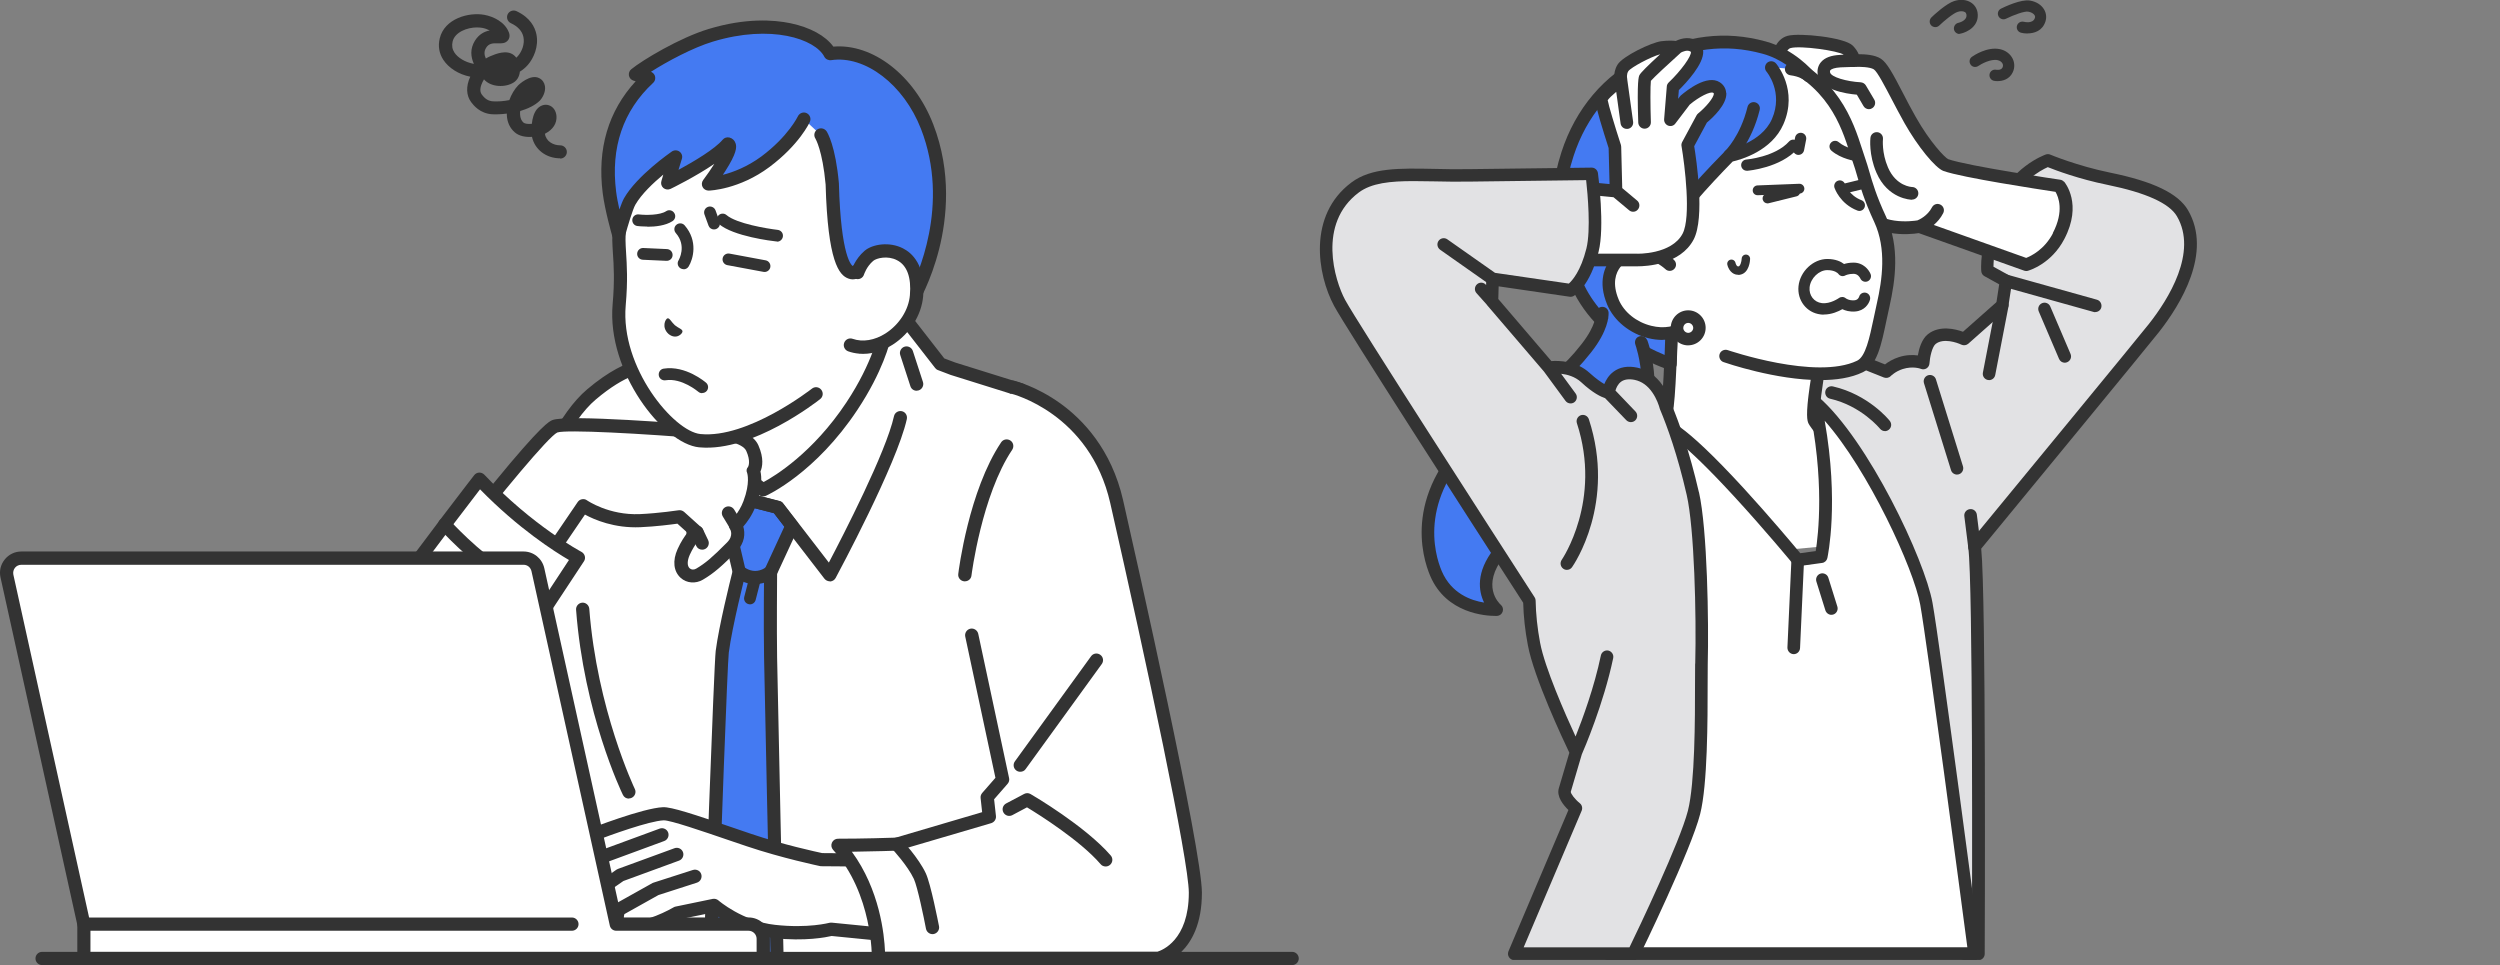 <?xml version="1.0" encoding="UTF-8"?>
<svg id="_レイヤー_2" data-name="レイヤー 2" xmlns="http://www.w3.org/2000/svg" xmlns:xlink="http://www.w3.org/1999/xlink" viewBox="0 0 487 188">
  <rect x="0" y="0" width="487" height="188" fill="#808080" stroke="none"/>
  <defs>
    <style>
      .cls-1 {
        clip-path: url(#clippath);
      }

      .cls-2 {
        fill: none;
      }

      .cls-2, .cls-3, .cls-4, .cls-5, .cls-6 {
        stroke-width: 0px;
      }

      .cls-7 {
        clip-path: url(#clippath-1);
      }

      .cls-3 {
        fill: #447af2;
      }

      .cls-4 {
        fill: #333;
      }

      .cls-5 {
        fill: #fff;
      }

      .cls-6 {
        fill: #e2e2e4;
      }
    </style>
    <clipPath id="clippath">
      <rect class="cls-2" y="2" width="253" height="186"/>
    </clipPath>
    <clipPath id="clippath-1">
      <rect class="cls-2" x="253" width="234" height="187"/>
    </clipPath>
  </defs>
  <g id="_レイヤー_1-2" data-name="レイヤー 1">
    <g class="cls-1">
      <g>
        <path class="cls-4" d="m251.71,188H8.2c-.71,0-1.29-.58-1.29-1.29s.58-1.29,1.29-1.29h243.51c.71,0,1.29.58,1.29,1.29s-.58,1.29-1.29,1.29Z"/>
        <path class="cls-5" d="m184.48,86.43c-4.59-2.21-10.41-7.38-10.41-14.09v-27.19l-16.03,13.51-16.03,9.82v3.88c0,6.71-5.82,11.88-10.41,14.09-9.4,4.53-13.18,10.46-13.18,10.46l27.75,15.5h23.74l27.75-15.5s-3.8-5.92-13.18-10.46v-.02Z"/>
        <path class="cls-4" d="m169.91,113.67c-.45,0-.9-.24-1.12-.66-.36-.62-.13-1.4.51-1.76l26.44-14.78c-1.54-1.85-5.28-5.73-11.81-8.9-5.54-2.68-11.14-8.43-11.14-15.25v-24.41l-13.89,11.71s-.09.07-.15.11l-15.41,9.44v3.15c0,6.82-5.6,12.57-11.14,15.25-6.53,3.17-10.28,7.03-11.81,8.9l26.44,14.78c.62.36.84,1.12.51,1.76-.36.62-1.12.84-1.76.51l-27.75-15.5c-.32-.17-.54-.47-.62-.81-.09-.34-.02-.71.17-1.01.17-.26,4.1-6.28,13.7-10.92,3.6-1.74,9.68-6.41,9.68-12.93v-3.88c0-.45.22-.86.62-1.11l15.93-9.76,15.95-13.45c.37-.32.92-.39,1.37-.19.45.21.75.67.75,1.16v27.19c0,6.5,6.09,11.19,9.68,12.93,9.61,4.65,13.54,10.68,13.71,10.92.19.3.24.66.17,1.01-.09.34-.32.64-.62.81l-27.75,15.5c-.21.11-.41.17-.64.17v.02Z"/>
        <path class="cls-5" d="m198.95,75.97l-13.29-4.16-2.47-.94-7.77-9.97-2.98,3.95s-.97,5.94-6.48,14.26c-8.03,12.12-17.3,16.28-17.3,16.28,0,0-8.78-5.41-9.79-13.32-7.88-5.04-10.93-10.98-10.93-10.98,0,0-4.51-1.26-12.75,5.71-6.31,5.34-11.2,18.04-14.27,27.9-3.48,11.24-27.17,81.97-27.17,81.97h126.14s9.66-56.77,11.1-63.16c4.59-20.2-12.06-47.57-12.06-47.57l.02.02Z"/>
        <path class="cls-4" d="m73.79,188c-.41,0-.81-.21-1.05-.54-.24-.34-.3-.77-.17-1.16.24-.71,23.72-70.86,27.15-81.96,4.49-14.48,9.42-24.06,14.66-28.5,8.5-7.19,13.41-6.11,13.93-5.98.36.09.64.34.81.66.04.06,3.01,5.71,10.47,10.47.32.21.54.54.58.92.77,6.05,6.68,10.64,8.59,11.99,2.15-1.16,9.59-5.66,16.12-15.51,5.26-7.94,6.27-13.7,6.29-13.75.04-.21.11-.39.24-.56l2.98-3.95c.24-.32.62-.51,1.01-.51s.77.19,1.01.51l7.54,9.69,2.1.79,13.26,4.14c.3.09.56.3.71.56.17.28,4.27,7.05,7.85,16.41,4.85,12.67,6.33,23.48,4.36,32.11-1.42,6.28-11.01,62.53-11.1,63.09-.11.62-.64,1.07-1.27,1.07h-126.06v.02Zm53.27-115.66c-1.37,0-5.15.52-11.01,5.49-4.79,4.05-9.59,13.49-13.85,27.28-3.15,10.15-22.97,69.46-26.6,80.31h123.21c1.39-8.08,9.59-56.21,10.93-62.15,4.12-18.14-9.64-42.72-11.66-46.2l-12.81-4.01s-.04,0-.07-.02l-2.47-.94c-.22-.07-.41-.22-.56-.41l-6.74-8.66-1.78,2.36c-.28,1.39-1.68,6.99-6.63,14.45-8.14,12.29-17.45,16.58-17.84,16.75-.39.17-.84.15-1.2-.07-.37-.22-8.89-5.56-10.3-13.64-6.37-4.2-9.55-8.88-10.54-10.55h-.11l.04.02Z"/>
        <path class="cls-4" d="m122.5,155.57c-.49,0-.94-.26-1.16-.73-.32-.64-7.6-15.91-9.12-36.05-.06-.71.49-1.33,1.18-1.39.71-.06,1.33.49,1.39,1.18,1.5,19.62,8.8,34.96,8.87,35.11.32.64.04,1.41-.6,1.72-.19.09-.37.13-.56.13v.02Z"/>
        <path class="cls-3" d="m140.7,126.94c.69-5.3,3.31-15.57,3.31-15.57l-2.42-10.32,3.3-3.9,6.65,1.71,2.77,3.58-4.18,9.03s-.11,9.71,0,16.58c.11,6.88,1.27,58.66,1.27,58.66h-13.05s2-57.17,2.34-59.75v-.02Z"/>
        <path class="cls-4" d="m151.41,188h-13.05c-.36,0-.69-.15-.94-.39s-.38-.6-.36-.94c.07-2.34,2.02-57.24,2.36-59.88.62-4.82,2.81-13.64,3.26-15.42l-2.36-10.02c-.09-.39,0-.82.26-1.12l3.29-3.9c.32-.37.82-.54,1.31-.41l6.65,1.71c.28.07.53.22.69.47l2.77,3.58c.3.38.36.9.15,1.33l-4.06,8.77c0,1.63-.09,10.14,0,16.28.11,6.8,1.25,58.14,1.27,58.66,0,.36-.13.68-.37.94-.24.24-.58.39-.92.39l.04-.04Zm-11.72-2.59h10.39c-.19-8.13-1.14-51.17-1.24-57.35-.11-6.82,0-16.53,0-16.62,0-.19.04-.36.11-.53l3.84-8.32-2.02-2.62-5.43-1.39-2.36,2.79,2.27,9.71c.02.09.04.19.04.3s0,.22-.04.32c-.11.41-2.62,10.31-3.28,15.42-.26,1.97-1.57,38.22-2.28,58.31v-.02Z"/>
        <path class="cls-4" d="m146.08,117.72c-.09,0-.19,0-.28-.04-.62-.15-.97-.79-.82-1.4l1.05-4.08c.15-.62.79-.97,1.4-.82.62.15.97.79.82,1.41l-1.05,4.08c-.13.52-.6.86-1.1.86h-.02Z"/>
        <path class="cls-4" d="m147.11,113.8h-.07c-2.21-.02-3.73-1.31-3.88-1.46-.53-.47-.58-1.29-.11-1.82.47-.53,1.29-.58,1.82-.11,0,0,.94.79,2.19.81h.04c1.24,0,2.17-.75,2.19-.77.54-.45,1.37-.38,1.82.17.45.54.39,1.35-.15,1.8-.17.15-1.67,1.37-3.86,1.37l.02.02Z"/>
        <path class="cls-4" d="m161.63,113.24c-.39,0-.77-.19-1.03-.51l-9.83-12.76-5.43-1.39-9.21,10.92c-.34.41-.9.56-1.4.39-.51-.17-.84-.64-.86-1.18l-.52-16.96c-.02-.71.54-1.31,1.26-1.33.71-.04,1.31.54,1.33,1.26l.43,13.58,7.56-8.96c.32-.37.82-.54,1.31-.41l6.65,1.71c.28.07.52.22.69.47l8.88,11.52c2.81-5.36,11.12-21.47,12.69-28.52.15-.69.84-1.12,1.53-.97.69.15,1.12.84.97,1.54-1.97,8.83-13.39,30.05-13.87,30.95-.21.39-.6.64-1.03.68h-.11v-.04Z"/>
        <path class="cls-4" d="m178.56,76.12c-.54,0-1.05-.34-1.22-.9l-1.97-6.05c-.23-.67.15-1.41.82-1.63.67-.22,1.4.15,1.63.82l1.97,6.05c.22.67-.15,1.41-.82,1.63-.13.04-.26.06-.39.06l-.02.02Z"/>
        <path class="cls-5" d="m146.6,87.27c-1.35-2.98-8.26-3.04-8.26-3.04,0,0-27.45-2.3-30.22-1.2-2.77,1.11-19.7,22.88-19.7,22.88l14.7,8.04,10.49-15.42s4.49,3.2,11.1,2.9c3.89-.17,7.69-.77,7.69-.77l3.35,3.02s-1.39,1.26-2.55,3.82c-1.67,3.67,1.07,5.53,3.09,4.35,2-1.18,3.48-2.49,6.27-5.3,2.11-2.12.73-4.25.73-4.25,0,0,1.72-1.48,2.77-4.25,1.59-4.2.73-6.35.73-6.35,0,0,1.12-1.42-.21-4.42Z"/>
        <path class="cls-4" d="m103.12,115.23c-.24,0-.5-.07-.73-.22-.58-.39-.75-1.2-.34-1.8l10.49-15.42c.19-.28.5-.49.84-.54.34-.06.69,0,.97.22.04.02,4.25,2.94,10.3,2.68,3.78-.17,7.51-.75,7.55-.75.37-.06.77.06,1.07.32l3.35,3.02c.28.24.43.6.43.96,0,.37-.15.71-.43.96,0,0-1.22,1.14-2.25,3.41-.52,1.16-.54,2.17-.02,2.64.34.3.82.32,1.27.06,1.78-1.05,3.13-2.19,6.01-5.1,1.37-1.37.6-2.59.56-2.64-.36-.54-.24-1.26.24-1.69,0,0,1.5-1.33,2.4-3.73,1.35-3.58.73-5.42.73-5.43-.21-.47-.17-.86.17-1.24.09-.17.52-1.14-.36-3.11-.69-1.54-4.55-2.25-7.08-2.29h-.09c-13.26-1.11-27.97-1.89-29.64-1.29-1.67.77-11.05,12.03-19.13,22.47-.43.56-1.25.66-1.82.23s-.66-1.26-.22-1.82c.04-.06,4.29-5.53,8.82-11.06,9.36-11.43,10.8-11.99,11.4-12.24,2.9-1.14,26.02.71,30.76,1.11.99,0,7.77.24,9.36,3.8,1.12,2.53.79,4.23.41,5.1.23,1.03.39,3.26-.9,6.65-.73,1.95-1.78,3.32-2.45,4.08.38,1.27.36,3.17-1.35,4.87-2.73,2.75-4.32,4.2-6.53,5.49-1.4.82-3.15.69-4.31-.36-1.4-1.26-1.63-3.35-.6-5.62.64-1.42,1.37-2.49,1.91-3.18l-1.95-1.76c-1.24.17-4.19.56-7.23.69-5.07.22-8.95-1.46-10.78-2.46l-9.81,14.41c-.24.37-.65.56-1.07.56l.04.02Z"/>
        <path class="cls-4" d="m143.32,103.57c-.43,0-.86-.22-1.1-.62l-1.42-2.34c-.37-.62-.17-1.41.43-1.78.62-.37,1.4-.17,1.78.43l1.42,2.34c.37.62.17,1.4-.43,1.78-.21.13-.43.19-.67.19Z"/>
        <path class="cls-4" d="m136.79,107.08c-.49,0-.94-.26-1.16-.73l-1.01-2.12c-.3-.64-.04-1.4.6-1.72.64-.3,1.4-.04,1.72.6l1.01,2.12c.3.64.04,1.4-.6,1.72-.19.09-.37.13-.56.13Z"/>
        <path class="cls-5" d="m93.37,93.32c-4.32,5.66-15.5,20.09-24.55,33.41-9.25,13.13-2.49,22.22,2.3,24.73,6.67,3.5,20.56-1.03,20.56-1.03l6.53-15.85,8.52-16.96,5.92-8.99s-9.47-4.93-19.27-15.31h-.02Z"/>
        <path class="cls-4" d="m77.95,154.09c-2.71,0-5.35-.39-7.41-1.46-2.68-1.4-5.97-4.67-7.15-9.57-.88-3.67-.84-9.61,4.4-17.05,8.16-12.03,18.27-25.22,23.12-31.55.54-.71,1.03-1.35,1.46-1.89.22-.3.58-.49.95-.51.37-.02.75.13,1.01.39,9.51,10.08,18.84,14.99,18.93,15.05.32.17.56.47.66.82.09.36.04.73-.17,1.03l-5.88,8.92-8.48,16.88c-.32.64-1.09.9-1.72.58-.64-.32-.9-1.09-.58-1.72l8.52-16.96s.06-.09.07-.13l5.15-7.83c-2.79-1.63-9.83-6.11-17.32-13.77-.17.22-.36.47-.54.71-4.83,6.31-14.9,19.45-23.05,31.44-3.73,5.28-5.11,10.46-4.03,14.97.97,4.08,3.76,6.8,5.84,7.91,6.1,3.2,19.43-1.09,19.57-1.12.67-.22,1.4.15,1.63.82.22.68-.15,1.41-.82,1.63-.41.13-7.53,2.42-14.14,2.42h-.02Z"/>
        <path class="cls-4" d="m98.99,114.03c-.24,0-.49-.07-.69-.21-7.19-4.65-12.41-10.55-12.64-10.79-.47-.54-.41-1.35.11-1.82.54-.47,1.35-.41,1.82.11.06.06,5.22,5.9,12.09,10.34.6.39.77,1.18.39,1.78-.24.37-.66.6-1.09.6v-.02Z"/>
        <path class="cls-5" d="m153.25,10.9c-6.55-.66-14.88,1.31-20.07,5.9-10.99,9.69-12.66,24.1-12.62,29.9.02,2.83.64,6.01.06,12.67-1.14,13,9.87,25.89,15.69,26.48,9.9.97,22.64-9.12,22.64-9.12l11.07-13.9.75-8.58s.49-5.47.94-11.28c.67-8.62-.07-30.2-18.46-32.06h.02Z"/>
        <path class="cls-4" d="m136.34,87.14h-.15c-7.02-.69-18.01-14.73-16.85-27.86.41-4.67.22-7.57.06-9.89-.06-.92-.11-1.8-.13-2.64-.02-3.22.51-19.82,13.05-30.9,5.86-5.17,14.79-6.86,21.06-6.22,8.37.84,14.4,5.81,17.47,14.33,2.7,7.55,2.42,15.87,2.15,19.11-.45,5.75-.94,11.24-.94,11.3l-.75,8.58c-.06.71-.69,1.24-1.4,1.18-.71-.06-1.24-.69-1.18-1.41l.75-8.58s.49-5.55.94-11.28c.24-3.05.52-10.94-2-18.02-2.73-7.64-7.88-11.9-15.3-12.65-5.71-.56-13.82.94-19.1,5.58-11.7,10.32-12.19,25.91-12.17,28.93,0,.77.06,1.57.11,2.49.15,2.42.36,5.43-.07,10.29-1.07,12.12,9.36,24.56,14.55,25.07,9.25.92,21.59-8.75,21.72-8.84.56-.45,1.37-.36,1.82.21.45.56.36,1.37-.21,1.82-.54.43-13.14,10.31-23.42,9.41Z"/>
        <path class="cls-3" d="m161.73,10.47c-2.12-4.05-11.27-7.19-23.24-3.58-5.37,1.61-12.54,5.9-14.64,7.61l2.51.71c-2.79,2.59-9.23,9.35-7.6,22.28.43,3.37,1.82,8.15,1.82,8.15,0,0,1.37-5.04,2.12-6.35,2.42-4.22,8.93-8.68,8.93-8.68l-1.52,5.08s9.01-4.38,11.7-7.59c1.7.49-3.76,7.79-3.76,7.79,0,0,5.5-.17,11.1-4.35,5.6-4.18,7.47-8.3,7.47-8.3l3.31,3.09s1.54,2.32,2.19,9.56c.62,22.18,5.19,16.66,5.19,16.66l3.58.28-.45,5.17,7.26.58s9.75-16.23,2.92-33.84c-3.54-9.14-11.53-15.33-18.91-14.22l.02-.06Z"/>
        <path class="cls-4" d="m170.34,59.22c-.34-.04-.65-.19-.88-.45-.22-.26-.34-.6-.3-.94l.34-3.86-1.74-.13c-.6.43-1.48.79-2.47.43-1.85-.64-4.04-3.3-4.46-18.34-.6-6.63-1.97-8.9-1.99-8.94-.39-.6-.22-1.39.38-1.78.6-.39,1.4-.22,1.8.37.17.26,1.74,2.81,2.4,10.16v.08c.39,14.39,2.51,15.89,2.7,16,.07-.02.19-.13.21-.15.26-.32.67-.49,1.09-.47l3.58.28c.36.04.65.19.88.45.22.26.34.6.3.96l-.34,3.86,5.13.41c1.68-3.22,8.18-17.22,2.45-32.02-3.35-8.64-10.88-14.41-17.51-13.42-.54.07-1.09-.19-1.33-.67-1.8-3.45-10.35-6.39-21.72-2.94-3.91,1.18-8.97,3.9-12.06,5.88.32.11.58.36.73.67.22.51.11,1.11-.3,1.48-5.86,5.45-8.29,12.59-7.21,21.17.13,1.09.38,2.32.64,3.5.32-.9.64-1.72.9-2.19,2.53-4.42,9.06-8.92,9.32-9.11.45-.3,1.05-.3,1.48.02.45.32.64.88.47,1.41l-.66,2.15c3.01-1.63,7.1-4.07,8.61-5.88.32-.39.84-.54,1.35-.41.56.15.97.56,1.16,1.11.26.77.21,1.95-1.99,5.4-.17.26-.32.51-.49.75,1.99-.51,4.74-1.54,7.53-3.6,5.22-3.9,7.06-7.76,7.08-7.79.3-.64,1.07-.94,1.7-.64.64.3.94,1.05.64,1.7-.07.19-2.08,4.48-7.88,8.81-5.86,4.37-11.59,4.59-11.83,4.59-.49,0-.96-.26-1.18-.69-.23-.43-.19-.97.11-1.37.79-1.05,1.54-2.15,2.17-3.15-3.65,2.49-8.24,4.74-8.52,4.87-.47.22-1.01.15-1.4-.17-.39-.34-.54-.86-.39-1.35l.37-1.26c-1.93,1.61-4.25,3.78-5.45,5.88-.49.86-1.48,4.16-2,6.05-.15.56-.66.96-1.24.96s-1.09-.37-1.26-.94c-.06-.21-1.42-4.93-1.85-8.34-1.09-8.64,1.07-15.96,6.42-21.79l-.39-.11c-.47-.13-.82-.51-.92-.97-.09-.47.07-.96.45-1.26,2.17-1.78,9.47-6.16,15.09-7.85,7.17-2.17,12.64-1.8,15.95-1.11,3.84.81,6.8,2.44,8.33,4.55,7.68-.64,15.75,5.58,19.45,15.12,3.65,9.41,2.64,18.42,1.16,24.3-1.61,6.37-4.06,10.49-4.18,10.66-.24.41-.71.66-1.22.62l-7.26-.58h.04Z"/>
        <path class="cls-5" d="m169.27,49.85c-1.65,1.41-2.17,3.24-2.17,3.24l-1.44,14.15c5.58,1.99,12.34-3.39,12.88-9.61.86-9.78-7.17-9.56-9.27-7.78Z"/>
        <path class="cls-4" d="m167.33,68.89c-.71-.06-1.42-.21-2.1-.45-.67-.24-1.03-.97-.79-1.65.24-.67.97-1.03,1.65-.79,1.97.69,4.31.3,6.44-1.07,2.66-1.72,4.48-4.57,4.72-7.44.3-3.45-.56-5.81-2.51-6.8-1.83-.96-4.01-.41-4.64.13-1.31,1.12-1.76,2.6-1.78,2.62-.19.69-.92,1.09-1.59.88-.69-.19-1.09-.92-.88-1.59.02-.09.65-2.23,2.58-3.88,1.52-1.29,4.83-1.84,7.51-.45,1.68.86,4.42,3.24,3.89,9.33-.32,3.65-2.58,7.25-5.9,9.39-2.12,1.37-4.44,1.97-6.61,1.78v-.02Z"/>
        <path class="cls-4" d="m151.38,47.04h-.13c-.84-.09-8.39-.99-11.21-3.41-.49-.41-.54-1.14-.13-1.61.41-.49,1.14-.54,1.61-.13,1.95,1.67,7.86,2.64,9.98,2.89.64.08,1.09.64,1.01,1.27-.06.58-.56,1.03-1.14,1.03l.02-.04Z"/>
        <path class="cls-4" d="m148.94,52.98s-.15,0-.21-.02l-7.04-1.31c-.62-.11-1.03-.71-.92-1.33.11-.62.71-1.03,1.33-.92l7.04,1.31c.62.11,1.03.71.92,1.33-.09.54-.58.94-1.12.94Z"/>
        <path class="cls-4" d="m136.77,76.59c-.26,0-.54-.09-.75-.28-.04-.02-3.2-2.74-6.38-2.23-.62.09-1.22-.32-1.31-.96-.09-.62.32-1.22.96-1.31,4.27-.67,8.11,2.62,8.26,2.75.47.41.52,1.14.11,1.61-.23.26-.54.39-.86.39l-.02.02Z"/>
        <path class="cls-4" d="m129.88,50.81h-.06l-4.61-.21c-.64-.04-1.12-.56-1.09-1.2.04-.64.56-1.12,1.2-1.09l4.61.21c.64.04,1.12.56,1.09,1.2-.02.62-.54,1.09-1.14,1.09Z"/>
        <path class="cls-4" d="m126.14,44.14c-1.01,0-1.78-.09-1.97-.11-.64-.07-1.07-.66-.99-1.27.07-.64.66-1.07,1.27-.99,1.42.17,4.12.15,5.3-.62.52-.36,1.24-.21,1.59.34.36.52.21,1.24-.34,1.59-1.35.88-3.37,1.09-4.87,1.09v-.02Z"/>
        <path class="cls-4" d="m132.95,64.56c0-.45-.77-.62-1.5-1.22-.69-.64-1.01-1.42-1.42-1.33-.41.11-1.22,1.74.19,3.04,1.46,1.2,2.73,0,2.73-.49Z"/>
        <path class="cls-4" d="m133.16,52.44c-.21,0-.41-.06-.6-.17-.54-.34-.71-1.03-.37-1.57.06-.11,1.63-2.81-.54-5.3-.41-.47-.38-1.2.11-1.61.47-.41,1.2-.37,1.61.11,2.64,3.04,1.67,6.56.77,8.02-.22.36-.6.54-.97.54v-.02Z"/>
        <path class="cls-4" d="m139.09,44.7c-.47,0-.9-.28-1.07-.75l-.79-2.17c-.22-.6.09-1.26.67-1.48.6-.22,1.26.09,1.48.67l.79,2.17c.23.6-.09,1.26-.67,1.48-.13.06-.26.07-.39.07h-.02Z"/>
        <path class="cls-5" d="m160.02,167.48s-7.25-1.48-14.17-3.82c-6.55-2.21-14.79-5.19-16.63-5.11-3.76.17-14.14,4.24-14.14,4.24l-3.89,3.9s-6.31,5.64-5.24,7.46c.56.98,1.76.84,1.76.84,0,0-1.14,1.31-.19,2.46.94,1.14,2.88.34,2.88.34,0,0-.49,1.54,1.52,2.59,2.13,1.12,8.67-3.17,8.67-3.17,0,0-1.2,2.64.88,3.41,3.52,1.29,10.39-2.7,10.39-2.7l7.25-1.5s4.92,4.33,11.74,5.08c6.82.75,11.05-.45,11.05-.45l18.4,1.82-3.24-15.23-17.02-.13h-.02Z"/>
        <path class="cls-4" d="m180.41,181.55l-18.4-1.82c-.15,0-.32,0-.47.04-.04,0-4.1,1.11-10.56.39-6.31-.69-10.99-4.72-11.03-4.76-.3-.26-.71-.37-1.1-.3l-7.24,1.5c-.13.02-.26.07-.39.15-2.45,1.42-7.15,3.39-9.31,2.61-.24-.09-.3-.19-.32-.24-.11-.26-.06-.69.04-1.05l6.63-3.71,7.51-2.42c.67-.22,1.05-.94.84-1.63-.21-.69-.94-1.05-1.63-.84l-7.62,2.45s-.17.06-.24.09l-7.17,4.01s-.02,0-.04.02c0,0-.04,0-.04.02-3.03,1.99-6.61,3.49-7.36,3.11-.53-.28-.73-.54-.82-.77l9.75-6.78,10.84-3.97c.67-.24,1.01-.99.77-1.65-.24-.67-.99-1.01-1.65-.77l-11.01,4.03c-.11.04-.21.09-.3.15l-10.3,7.18c-.38.13-1.11.24-1.29,0-.19-.22.04-.58.13-.73l9.77-7.98,10.99-4.05c.67-.24,1.01-.99.77-1.65-.24-.67-.99-1.01-1.65-.77l-11.2,4.12c-.13.06-.26.11-.37.21l-9.66,7.89s-.13-.06-.17-.09c.13-.92,2.42-3.67,4.93-5.92,0,0,.04-.04.06-.06l3.71-3.71c3.01-1.16,10.63-3.92,13.46-4.05,1.26-.06,7.79,2.19,12.56,3.82,1.22.41,2.43.82,3.6,1.22,6.93,2.34,14.27,3.86,14.34,3.88.07,0,.17.02.24.02l17.02.13c.71,0,1.29-.56,1.29-1.27s-.56-1.29-1.27-1.29l-16.89-.13c-.97-.21-7.62-1.63-13.91-3.77-1.16-.39-2.36-.81-3.58-1.22-7.32-2.51-11.89-4.03-13.52-3.95-3.93.17-14.12,4.14-14.55,4.31-.17.06-.32.17-.45.28l-3.88,3.88c-.22.21-1.7,1.56-3.09,3.13-2.42,2.75-3.15,4.57-2.36,5.92.28.49.67.84,1.09,1.07-.15.75-.04,1.61.62,2.4.73.9,1.8,1.12,2.75,1.07.28.77.88,1.56,2.06,2.17,1.87.98,5.22-.47,7.73-1.87.04.17.09.34.17.51.32.79.96,1.37,1.8,1.67,3.75,1.39,9.96-1.93,11.29-2.68l6.44-1.33c1.48,1.16,6.01,4.33,11.95,4.97,6.14.67,10.24-.17,11.29-.41l18.18,1.8h.13c.66,0,1.22-.51,1.27-1.16.07-.71-.45-1.35-1.16-1.4l-.02.02Z"/>
        <path class="cls-5" d="m197.25,75.45l-7.98,48.32,6.01,28.12-3,3.43.43,3.82-18.03,5.3s-6.1.21-11.46.21c8.22,9.11,7.9,22.03,7.9,22.03h54.48s7.25-1.59,7.25-12.76c0-7.94-11.81-60.76-15.32-76.18-4.19-18.51-20.29-22.32-20.29-22.32v.02Z"/>
        <path class="cls-4" d="m225.61,188h-54.48c-.36,0-.67-.13-.92-.39-.24-.24-.37-.58-.37-.94,0-.13.19-12.54-7.56-21.13-.34-.38-.43-.92-.22-1.39.21-.47.67-.77,1.18-.77,4.77,0,10.24-.17,11.25-.21l16.83-4.96-.3-2.76c-.04-.36.08-.71.32-.99l2.57-2.94-5.88-27.51c-.15-.69.3-1.39.99-1.54.69-.15,1.38.3,1.54.99l6.01,28.12c.09.39-.02.8-.3,1.12l-2.62,3,.36,3.26c.07.62-.32,1.2-.92,1.39l-18.03,5.3c-.11.04-.21.06-.32.06-.06,0-4.31.15-8.8.21,5.43,7.4,6.33,16.17,6.46,19.47h53.06c.86-.26,6.12-2.19,6.12-11.49,0-6.31-8.24-44.82-15.3-75.88-3.97-17.52-19.17-21.3-19.34-21.34-.69-.17-1.12-.86-.96-1.56.17-.69.86-1.12,1.55-.96.17.04,4.32,1.05,9.02,4.42,4.32,3.11,9.96,8.9,12.23,18.87,2.57,11.3,15.35,68.05,15.35,76.46,0,12.07-7.92,13.96-8.26,14.03-.09.02-.19.04-.28.04h.02Z"/>
        <path class="cls-4" d="m215.37,168.79c-.36,0-.73-.15-.97-.45-3.99-4.63-12.06-9.69-14.34-11.07l-2.86,1.52c-.64.34-1.4.09-1.74-.54-.34-.64-.09-1.4.54-1.74l3.5-1.85c.39-.21.86-.21,1.25.02.43.24,10.69,6.26,15.62,11.97.47.54.41,1.35-.13,1.82-.24.21-.54.32-.84.32l-.02.02Z"/>
        <path class="cls-4" d="m187.96,113.24h-.17c-.71-.09-1.22-.73-1.12-1.44.07-.66,2.06-16.25,8.35-25.63.39-.6,1.2-.75,1.8-.36.6.39.75,1.2.36,1.8-5.95,8.86-7.92,24.36-7.94,24.51-.07.66-.64,1.12-1.27,1.12Z"/>
        <path class="cls-4" d="m198.74,150.34c-.26,0-.52-.07-.75-.24-.58-.41-.71-1.22-.28-1.8l14.83-20.46c.41-.58,1.22-.71,1.8-.28.58.41.71,1.22.28,1.8l-14.83,20.46c-.24.36-.64.52-1.05.52Z"/>
        <path class="cls-4" d="m181.65,181.97c-.6,0-1.14-.43-1.27-1.05-.41-2.17-1.65-8.17-2.36-9.71-1.22-2.61-4.25-5.87-4.27-5.88-.49-.52-.47-1.33.06-1.82s1.33-.47,1.82.06c.13.15,3.33,3.58,4.72,6.56.97,2.1,2.4,9.46,2.57,10.3.13.69-.32,1.37-1.03,1.52-.08,0-.17.02-.24.02h.02Z"/>
        <path class="cls-5" d="m4.16,108.72h97.81c1.35,0,2.51.94,2.79,2.25l15.26,69.05h25.78c1.59,0,2.86,1.29,2.86,2.87v3.82H16.35v-6.69L1.37,112.21c-.39-1.8.97-3.49,2.79-3.49Z"/>
        <path class="cls-4" d="m148.68,188H16.35c-.71,0-1.29-.58-1.29-1.29v-6.54L.1,112.49c-.28-1.24.02-2.51.82-3.5.79-.99,1.97-1.56,3.24-1.56h97.81c1.97,0,3.63,1.35,4.06,3.26l15.04,68.03h24.75c2.28,0,4.16,1.87,4.16,4.16v3.82c0,.71-.58,1.29-1.29,1.29Zm-131.04-2.59h129.75v-2.53c0-.86-.71-1.57-1.57-1.57h-25.78c-.6,0-1.12-.41-1.25-1.01l-15.26-69.04c-.17-.73-.79-1.24-1.53-1.24H4.16c-.49,0-.94.21-1.24.58-.3.38-.41.86-.32,1.33l14.98,67.81s.04.19.04.28v5.4h.02Z"/>
        <path class="cls-4" d="m111.4,181.31H16.35c-.71,0-1.29-.58-1.29-1.29s.58-1.29,1.29-1.29h95.06c.71,0,1.29.58,1.29,1.29s-.58,1.29-1.29,1.29Z"/>
        <path class="cls-4" d="m109.12,30.84c-2.77,0-4.96-1.74-5.49-4.18-1.25.09-2.51-.15-3.35-.88-.95-.82-1.5-1.99-1.55-3.39v-.26c-1.05.13-2.04.17-2.85.13-2.42-.15-3.67-1.8-4.08-2.34-.99-1.31-1.07-3.09-.19-4.98-2.27-.45-4.21-1.69-5.26-3.3-.81-1.24-1.05-2.68-.69-4.16.92-3.86,5.64-5.15,8.69-4.59,1.82.34,4.03,1.41,4.79,3.45.28.73,0,1.27-.15,1.46-.51.69-1.29.66-1.93.64-1.05-.04-1.83,0-2.36.86-.41.66-.41,1.31-.06,2.1.26-.17.54-.3.82-.43,1.12-.47,3.22-1.35,4.62-.24.19.13.34.3.49.51.11-.09.21-.21.32-.32.75-.86,1.37-2.34,1.07-3.73-.24-1.12-1.07-2.04-2.45-2.68-.64-.3-.92-1.07-.62-1.72.3-.64,1.07-.92,1.72-.62,2.7,1.26,3.59,3.13,3.88,4.5.51,2.42-.58,4.72-1.65,5.96-.49.56-1.03.99-1.57,1.33-.09.92-.52,1.67-1.2,2.1-1.59,1.03-4.44.97-5.79-.6-.09.17-.19.34-.28.51-.36.73-.67,1.74-.15,2.44.67.9,1.31,1.27,2.19,1.33.94.06,2.08-.02,3.18-.24.39-1.11,1.01-2.14,1.76-2.92.02-.02,2.36-2.27,4.08-1.35.62.32.99.88,1.1,1.57.17,1.16-.52,2.3-1.01,2.81-.94.92-2.32,1.57-3.82,2.02-.02.22-.04.47-.02.69.04.67.26,1.2.66,1.56.24.21.9.32,1.63.24.11-1.03.38-2.08.96-2.81.6-.75,1.5-1.07,2.32-.82.86.26,1.44,1.07,1.52,2.12.11,1.41-.69,2.64-2.19,3.41-.02,0-.04.02-.06.04.22,1.48,1.61,2.25,2.98,2.25.71,0,1.29.58,1.29,1.29s-.58,1.29-1.29,1.29l-.02-.02Zm-16.18-25.5c-1.93,0-4.32.9-4.77,2.74-.19.81-.07,1.52.36,2.17.66,1.01,2.1,1.87,3.67,2.17.04,0,.07,0,.11.02-.6-1.35-.79-2.9.21-4.52.81-1.29,1.89-1.8,2.88-1.99-.47-.24-1.01-.43-1.5-.51-.3-.06-.62-.07-.95-.07v-.02Z"/>
      </g>
    </g>
    <g class="cls-7">
      <g>
        <path class="cls-6" d="m425.13,41.53c-2.1-3.61-8.62-5.54-14.35-6.72-6.64-1.36-11.86-3.56-11.86-3.56,0,0-6.45,2.22-9.33,9.58-2.88,7.37-2.46,11.89-2.46,11.89l3.61,2-.73,4.76-7.42,6.58s-3.88-1.91-6.3,0c-1.44,1.14-1.67,4.68-1.67,4.68,0,0-1.87-.79-4.36,0-1.76.55-2.85,1.68-2.85,1.68l-14.28-5.67-3.74,16.84,9.36,3.02,1.53,2.97s12.2,15.64,14.81,32.27c1.41,8.98,7.62,63.94,7.62,63.94h2.62s.3-71.77-.73-79.24v-.09c7.39-8.98,32.86-39.91,34.96-42.59,3.79-4.83,10.08-14.55,5.55-22.33v-.02Z"/>
        <path class="cls-4" d="m385.34,187h-2.62c-.62,0-1.14-.46-1.21-1.09-.05-.55-6.23-55.03-7.62-63.88-2.55-16.13-14.44-31.56-14.56-31.7-.05-.05-.09-.13-.12-.2l-1.3-2.52-8.88-2.86c-.61-.2-.96-.82-.82-1.45l3.74-16.84c.07-.36.3-.64.62-.82.32-.16.69-.2,1.03-.05l13.6,5.4c.57-.45,1.51-1.05,2.72-1.43,1.46-.46,2.74-.45,3.67-.32.23-1.34.77-3.2,1.98-4.15,2.28-1.79,5.38-.98,6.82-.46l6.52-5.77.53-3.47-2.87-1.59c-.36-.2-.59-.55-.62-.97-.02-.2-.43-4.9,2.53-12.44,3.06-7.8,9.77-10.19,10.06-10.3.28-.09.59-.09.87.04.05.02,5.2,2.18,11.64,3.5,8.46,1.73,13.26,4.06,15.17,7.31,4.81,8.28-1.48,18.42-5.64,23.73-2.08,2.65-26.6,32.43-34.64,42.21.96,9.46.7,76.06.68,78.94,0,.68-.55,1.23-1.23,1.23l-.04-.04Zm-1.51-2.47h.3c.04-9.51.21-71.07-.71-77.83v-.07c-.05-.34.04-.7.25-.97,7.67-9.32,32.85-39.91,34.95-42.57,3.79-4.81,9.52-13.95,5.45-20.95-1.48-2.54-6.02-4.59-13.53-6.13-5.61-1.14-10.17-2.86-11.63-3.45-1.37.61-5.95,3.02-8.19,8.71-2.12,5.44-2.39,9.26-2.39,10.69l3.01,1.66c.45.25.7.75.62,1.27l-.73,4.76c-.04.29-.18.55-.39.73l-7.42,6.58c-.37.32-.91.39-1.35.18-.89-.43-3.52-1.31-5-.14-.69.55-1.14,2.59-1.21,3.79-.02.39-.23.75-.57.97-.34.21-.75.25-1.12.09-.05-.02-1.53-.59-3.52.04-1.43.45-2.32,1.36-2.33,1.36-.34.36-.87.46-1.33.29l-12.94-5.15-3.19,14.34,8.3,2.68c.3.11.57.32.71.61l1.48,2.86c1.12,1.45,12.43,16.48,14.99,32.75,1.3,8.19,6.62,55.1,7.51,62.9v.02Z"/>
        <path class="cls-5" d="m379.06,32.15c3.95,1.41,22.09,4.08,22.09,4.08,0,0,3.1,3.59-.14,9.76-2.33,4.45-6.34,5.56-6.34,5.56l-20.83-7.42s-8.53,1.68-11.64-4.13c-3.11-5.81-3.83-9.78-3.83-9.78l-3.67-9.28-8.44-8.55s-.02-3.61,2.24-4.24c2.26-.61,10.41.5,11.5,1.57,1.09,1.07,1.1,2.07,1.1,2.07,0,0,3.19-.25,4.59.66,1.41.91,3.67,6.11,6.39,10.92,2.72,4.81,5.91,8.39,6.94,8.76h.02Z"/>
        <path class="cls-4" d="m402.08,35.42c-.2-.21-.46-.38-.75-.41-.18-.02-18.02-2.66-21.84-4.01-.64-.32-3.51-3.27-6.3-8.21-.89-1.56-1.71-3.13-2.49-4.65-2.01-3.88-3.13-5.94-4.29-6.69-1.19-.79-3.13-.89-4.34-.89-.21-.5-.57-1.09-1.16-1.68-1.6-1.61-10.4-2.52-12.69-1.9-2.49.68-3.15,3.74-3.13,5.42,0,.32.12.63.36.86l8.26,8.37,3.52,8.94c.16.75,1.03,4.61,3.93,10.03,3.15,5.9,10.86,5.1,12.61,4.81l20.53,7.31c.12.05.27.07.41.07.11,0,.21,0,.32-.04.18-.05,4.54-1.29,7.09-6.17,3.6-6.85.12-10.98,0-11.16l-.02-.02Zm-2.15,9.99c-1.69,3.24-4.31,4.47-5.23,4.83l-18-6.42c.66-.57,1.34-1.31,1.83-2.29.32-.61.09-1.34-.52-1.66-.61-.32-1.34-.09-1.66.52-.87,1.68-2.51,2.41-2.83,2.54-.85.14-7.73,1.14-10.24-3.52-2.97-5.54-3.7-9.39-3.7-9.42,0-.07-.04-.16-.07-.23l-3.67-9.28c-.05-.16-.16-.29-.27-.41l-8.05-8.15c.09-.84.41-2.32,1.3-2.56,1.9-.52,9.26.52,10.33,1.29-.23,0-.46.02-.7.04-1.78.09-2.99.55-3.72,1.41-.52.61-.75,1.38-.66,2.23.34,3.16,5.52,3.93,7.64,4.11l1.3,2.22c.23.39.64.61,1.05.61.21,0,.43-.05.62-.18.59-.34.77-1.11.43-1.68l-1.64-2.77c-.21-.36-.59-.57-1-.61-2.69-.14-5.88-1.02-5.98-1.97-.04-.27.04-.34.07-.39.2-.23.82-.48,1.99-.55,1.3-.07,2.51-.07,2.53-.07h.09c1.16-.09,3.12,0,3.85.46.68.43,2.21,3.4,3.45,5.76.77,1.47,1.64,3.13,2.53,4.72,2.58,4.56,6,8.74,7.6,9.32,3.68,1.31,18.75,3.59,21.81,4.06.55.93,1.74,3.72-.53,8.05l.04.02Z"/>
        <path class="cls-4" d="m372.46,38.91h-.02c-.2,0-4.7-.13-6.92-5.29-1.51-3.5-1.18-6.63-1.16-6.78.07-.68.69-1.16,1.35-1.09.68.07,1.16.68,1.09,1.36,0,.02-.27,2.63.98,5.51,1.58,3.67,4.59,3.81,4.72,3.81.68.02,1.21.59,1.19,1.25,0,.66-.55,1.2-1.21,1.2l-.02.04Z"/>
        <path class="cls-5" d="m354.71,69.82l-16.5-6.28-12.37-7.21s-.29,17.22-.93,22.72c-.98,8.28-7.89,14.43-7.89,14.43l11.86,15.39,31.42-2.91,5.3-8.67s-11.34-13.91-12.11-15.32c-.77-1.41,1.23-12.16,1.23-12.16h-.02Z"/>
        <path class="cls-4" d="m328.86,110.14c-.37,0-.73-.16-.98-.48l-11.86-15.39c-.39-.52-.32-1.25.16-1.68.07-.05,6.57-5.95,7.48-13.66.64-5.38.92-22.42.92-22.6,0-.43.25-.84.62-1.05.37-.21.84-.21,1.21,0l12.28,7.15,16.41,6.24c.55.21.87.79.77,1.38-.87,4.67-1.62,10.32-1.33,11.39.69,1.16,7.65,9.82,11.95,15.09.34.41.37.98.09,1.43l-5.3,8.67c-.36.57-1.1.77-1.69.41-.57-.36-.77-1.11-.41-1.7l4.84-7.92c-2.74-3.36-10.97-13.5-11.68-14.84-.32-.59-.61-1.72.2-7.37.25-1.79.55-3.54.73-4.6l-15.56-5.92s-.12-.05-.18-.09l-10.58-6.15c-.09,4.77-.37,16.34-.91,20.76-.84,6.97-5.52,12.43-7.46,14.41l11.18,14.54c.41.54.32,1.31-.21,1.73-.23.18-.48.25-.75.25h.05Z"/>
        <path class="cls-5" d="m362.15,31.38c-1.85-5.24-3.67-15.34-16.63-20.44-6.14-2.41-16.88,2.18-22.17,5.58-13.71,8.81-11.54,20.7-8.14,28.21,2.3,5.06,4.5,9.82,4.5,9.82l3.45,7.46,12.96,7.38s17.61,6.11,26.13,2.02c2.64-1.27,3.22-6.2,4.51-11.98,1.17-5.24,1.9-11.28-.59-16.66-2.67-5.78-3.17-8.83-4.06-11.37l.02-.02Z"/>
        <path class="cls-4" d="m354.53,74.04c-8.58,0-18.23-3.31-18.78-3.5-.64-.21-.98-.93-.77-1.57.21-.64.93-.98,1.57-.77.18.05,17.23,5.9,25.21,2.07,1.65-.8,2.4-4.33,3.26-8.4.18-.89.37-1.81.59-2.75,1.05-4.63,1.92-10.64-.5-15.86-1.96-4.22-2.76-6.97-3.4-9.21-.25-.86-.46-1.59-.71-2.27-.21-.61-.43-1.25-.64-1.95-1.71-5.35-4.31-13.43-15.27-17.75-5.38-2.11-15.54,1.91-21.04,5.45-12.66,8.14-11.16,18.99-7.67,26.68,2.26,4.99,4.47,9.76,4.51,9.8l3.45,7.46c.29.61.02,1.34-.59,1.64-.61.29-1.34.02-1.62-.59l-3.45-7.46s-2.24-4.81-4.5-9.82c-3.19-7.01-6.29-20.19,8.58-29.77,5.75-3.7,16.7-8.26,23.27-5.69,12.05,4.74,14.97,13.86,16.72,19.29.21.68.43,1.32.62,1.88.27.75.5,1.56.75,2.41.62,2.15,1.39,4.81,3.28,8.85,2.74,5.9,1.8,12.43.68,17.45-.21.93-.39,1.84-.59,2.72-1.03,4.92-1.83,8.78-4.59,10.12-2.33,1.13-5.23,1.54-8.28,1.54h-.05Z"/>
        <path class="cls-4" d="m340.27,33.26c-.57,0-1.03-.43-1.09-1-.05-.61.39-1.13,1-1.18.05,0,5.63-.5,8.33-3.52.41-.45,1.09-.48,1.53-.09.45.41.48,1.09.09,1.54-3.28,3.68-9.51,4.24-9.77,4.26h-.09Z"/>
        <path class="cls-4" d="m344.31,39.62c-.43,0-.82-.29-.93-.73-.12-.52.18-1.04.7-1.16l5.41-1.34c.52-.13,1.03.18,1.16.7.12.52-.18,1.04-.69,1.16l-5.41,1.34s-.16.04-.23.04Z"/>
        <path class="cls-4" d="m361.7,31.38h-.14c-.12,0-2.87-.38-4.79-2.02-.46-.39-.52-1.09-.12-1.54.39-.46,1.09-.52,1.53-.13,1.43,1.22,3.61,1.52,3.65,1.52.59.07,1.01.63.94,1.22-.07.55-.53.97-1.09.97l.02-.02Z"/>
        <path class="cls-4" d="m362.22,41.09c-.12,0-.27-.02-.39-.07-3.38-1.29-4.43-4.31-4.47-4.43-.19-.57.11-1.2.68-1.39.57-.2,1.19.11,1.37.68.04.11.8,2.2,3.19,3.11.57.21.84.84.62,1.41-.16.43-.59.7-1.01.7h.02Z"/>
        <path class="cls-3" d="m343.63,9.24c-7.96-2.16-15.08-1-23.12,2.84-6.5,3.11-12.28,9.06-15.17,17.92-3.49,10.78-1.12,18.4,1.46,24.44,4.74,12.05,18.62,16.38,18.62,16.38l.2-5.38-1.9-13.86s.55-3.88,1.32-7.06c.71-2.99,11.89-14.27,11.89-14.27,0,0,7.01-1.23,9.36-6.62,2.64-6.01-1.25-10.53-1.25-10.53l3.88.32c2.44.32,3.36,1.29,3.36,1.29,0,0-3.36-4.02-8.67-5.47h.02Z"/>
        <path class="cls-4" d="m325.42,72.07c-.12,0-.25-.02-.36-.05-.59-.18-14.49-4.65-19.39-17.09-2.87-6.7-5.02-14.39-1.5-25.3,2.74-8.46,8.35-15.09,15.81-18.65,8.71-4.17,16.09-5.06,23.96-2.91,5.61,1.52,9.13,5.69,9.28,5.86.43.52.39,1.31-.12,1.75-.52.43-1.25.41-1.69-.09-.11-.09-.89-.7-2.65-.93-.68-.09-1.14-.7-1.05-1.38.04-.25.14-.46.29-.64-1.26-.86-2.87-1.7-4.68-2.18-7.26-1.98-14.14-1.13-22.27,2.77-6.84,3.27-12,9.39-14.53,17.2-3.28,10.12-1.26,17.31,1.42,23.58v.04c3.56,9.03,12.67,13.59,16.33,15.09l.12-3.58-1.89-13.75v-.34c.02-.16.57-3.97,1.34-7.17.75-3.16,10.31-12.93,12.21-14.86.18-.18.41-.3.66-.34.05,0,6.39-1.2,8.46-5.9,2.3-5.24-1.01-9.21-1.05-9.24-.44-.52-.37-1.29.12-1.73.52-.45,1.28-.38,1.73.13.18.21,4.34,5.19,1.44,11.84-2.28,5.22-8.26,6.88-9.88,7.26-4.52,4.59-10.88,11.64-11.31,13.43-.66,2.72-1.16,5.99-1.26,6.78l1.87,13.68v.21l-.2,5.38c0,.38-.2.73-.52.97-.21.14-.46.23-.71.23l.02-.05Z"/>
        <path class="cls-5" d="m319.99,48.92c-3.03-.55-8.74,3-5.75,9.99,2.33,5.49,10.29,8.01,14.63,4.4l-3.6-11.76s-2.19-2.07-5.27-2.63h-.02Z"/>
        <path class="cls-4" d="m323.87,66.22c-.89,0-1.83-.11-2.76-.34-3.61-.89-6.69-3.38-8.01-6.49-1.94-4.6-.41-7.56.68-8.94,1.6-2.02,4.25-3.15,6.43-2.75,3.42.63,5.8,2.86,5.89,2.95.5.46.52,1.25.05,1.73-.46.5-1.25.52-1.73.05-.04-.04-1.99-1.84-4.66-2.32-1.1-.2-2.94.45-4.08,1.86-.91,1.14-1.71,3.2-.34,6.44,1.03,2.41,3.45,4.36,6.34,5.06,2.46.61,4.79.2,6.39-1.13.52-.43,1.3-.36,1.73.16.43.52.36,1.31-.16,1.73-1.57,1.29-3.58,1.97-5.77,1.97v.02Z"/>
        <path class="cls-4" d="m342.37,38.03c-.52,0-.93-.41-.94-.91-.02-.54.39-.97.91-1l8.15-.32c.53-.02.96.39,1,.91.02.54-.39.97-.91,1l-8.15.32h-.05Z"/>
        <path class="cls-4" d="m359.23,37.71c-.43,0-.82-.29-.93-.73-.12-.52.2-1.04.7-1.16l3.81-.93c.52-.13,1.03.2,1.16.7.12.52-.2,1.04-.7,1.16l-3.81.93s-.16.04-.23.04Z"/>
        <path class="cls-4" d="m336.92,31.5c-.32,0-.66-.13-.89-.39-.46-.5-.43-1.27.05-1.73.02-.02,2.94-2.84,4.34-8.56.16-.66.84-1.05,1.48-.89.66.16,1.05.84.89,1.48-1.6,6.47-4.91,9.65-5.06,9.78-.23.21-.53.34-.84.34l.02-.02Z"/>
        <path class="cls-4" d="m338.58,53.53c-1.23,0-1.92-1.14-2.1-1.98-.09-.45.2-.88.64-.97.44-.09.87.2.96.64,0,.02.18.75.59.68.34-.07.59-.95.61-1.52.02-.45.39-.8.86-.79.44.02.8.39.78.86,0,.29-.16,2.72-1.92,3.06-.14.04-.28.04-.41.04v-.02Z"/>
        <path class="cls-4" d="m355.28,61.29c-.21,0-.43,0-.64-.04-2.71-.32-4.58-2.74-4.29-5.51.3-2.88,2.87-5.29,5.61-5.29,1.62,0,2.67.52,3.26.98.45-.14,1.07-.27,1.83-.27h.03c1.9,0,2.97,1.39,3.31,2.22.23.55-.04,1.2-.59,1.43-.55.23-1.19-.04-1.42-.59-.04-.09-.43-.88-1.3-.88-1,0-1.58.3-1.58.3-.5.29-1.09.16-1.41-.32-.09-.11-.68-.7-2.14-.7-1.62,0-3.26,1.59-3.44,3.34-.16,1.57.86,2.91,2.39,3.09,1.67.2,3.29-.98,3.31-.98.41-.3.96-.29,1.35.04,0,0,.62.48,1.66.39.68-.05.89-.55.94-.7.16-.59.75-.91,1.34-.77.59.16.93.77.77,1.36-.21.79-1.05,2.15-2.87,2.29-1.1.09-1.96-.18-2.51-.45-.75.43-2.08,1.04-3.58,1.04h-.04Z"/>
        <path class="cls-5" d="m326.68,63.86c0,1.22.98,2.18,2.17,2.18s2.17-.98,2.17-2.18-.98-2.18-2.17-2.18-2.17.98-2.17,2.18Z"/>
        <path class="cls-4" d="m328.86,67.28c-.91,0-1.76-.36-2.4-1-.64-.64-1-1.5-1-2.41,0-1.88,1.53-3.42,3.4-3.42.91,0,1.76.36,2.4,1,.64.64,1,1.5,1,2.41s-.36,1.77-1,2.41c-.64.64-1.5,1-2.4,1Zm-.96-3.41c0,.25.11.5.29.68.18.18.43.29.68.29s.5-.11.68-.29c.18-.18.29-.43.29-.68s-.11-.5-.29-.68c-.18-.18-.43-.29-.68-.29-.53,0-.96.43-.96.97Z"/>
        <path class="cls-4" d="m350.36,30.18s-.14,0-.21-.02c-.59-.11-.98-.68-.87-1.29l.41-2.11c.11-.59.68-.98,1.28-.88.59.11.98.68.87,1.29l-.41,2.11c-.11.52-.55.89-1.07.89Z"/>
        <path class="cls-3" d="m312.11,61.06s.25,2.56-3.08,6.81c-6.73,8.6-10.24,7.29-20.17,15.77-14.9,12.71-10.26,25.5-9.12,28.16,3.24,7.56,11.82,7.01,11.82,7.01,0,0-4.93-4.25.45-11.12,3.51-4.47,18.02-2.18,25.67-17.5,6.23-12.46,2.05-23.48,2.05-23.48l-7.62-5.65Z"/>
        <path class="cls-4" d="m320.86,66.26c-.25-.63-.94-.95-1.58-.72-.64.23-.94.95-.71,1.59.04.11,3.9,10.67-1.99,22.47-4.83,9.65-12.61,12-18.28,13.71-3.26.98-5.84,1.77-7.26,3.58-3.61,4.61-3.01,8.28-1.94,10.49-2.53-.39-6.37-1.75-8.24-6.11-1.41-3.31-4.95-15.02,8.79-26.75,4.17-3.54,7.16-5.33,9.79-6.92,3.67-2.18,6.55-3.92,10.56-9.03,3.22-4.11,3.37-6.87,3.35-7.55v-.14c-.05-.63-.57-1.11-1.21-1.11-.68,0-1.23.55-1.23,1.23v.09s.07,2.25-2.83,5.95c-3.72,4.76-6.3,6.29-9.88,8.44-2.72,1.63-5.8,3.47-10.13,7.15-15.02,12.82-11.04,25.89-9.45,29.59,3.13,7.33,10.86,7.76,12.66,7.76h.37c.5-.04.91-.36,1.07-.84.16-.46.02-1-.36-1.32-.41-.36-3.86-3.72.61-9.42.94-1.22,3.31-1.91,6.05-2.75,6.11-1.84,14.47-4.36,19.76-14.96,6.39-12.8,2.28-23.99,2.1-24.46v.02Z"/>
        <path class="cls-5" d="m353.44,78.22c3.95,18.11,1.3,30.22,1.3,30.22l-4.56.63s-24.18-29.36-27.31-26.03c-3.13,3.34-9.58,102.73-9.58,102.73h71.32s-7.96-60.31-9.36-68.14c-1.41-7.83-12.09-30.97-21.81-39.41Z"/>
        <path class="cls-4" d="m384.63,187h-71.32c-.34,0-.66-.14-.89-.39-.23-.25-.36-.59-.32-.93,0-.25,1.64-25.16,3.61-50.13,4.04-50.97,5.55-52.58,6.28-53.37.28-.3.82-.68,1.66-.64,1.01.04,3.68.13,16.06,13.61,4.98,5.44,9.58,10.92,10.98,12.61l3.01-.41c.48-3,1.82-13.91-1.46-28.86-.11-.52.12-1.05.57-1.32.45-.27,1.03-.21,1.42.13,9.72,8.46,20.72,31.77,22.22,40.12,1.41,7.78,9.04,65.74,9.36,68.21.05.36-.05.72-.29.97-.23.25-.57.41-.93.41l.02.02Zm-70-2.47h68.61c-1.19-9.08-7.9-59.63-9.17-66.69-1.26-7.06-10.15-26.3-18.62-35.88,2.81,15.91.62,26.27.52,26.75-.11.5-.52.89-1.03.95l-4.56.63c-.43.05-.84-.11-1.1-.43-.05-.07-5.54-6.72-11.54-13.23-10.17-11.05-13.25-12.43-13.98-12.59-.64,1.57-2.3,10.14-5.64,52.49-1.69,21.44-3.11,42.62-3.47,48.02l-.02-.02Z"/>
        <path class="cls-4" d="m356.77,119.77c-.52,0-1-.34-1.18-.86l-1.76-5.63c-.2-.64.16-1.34.8-1.54.64-.2,1.34.16,1.53.8l1.76,5.63c.2.64-.16,1.34-.8,1.54-.12.04-.25.05-.37.05h.02Z"/>
        <path class="cls-4" d="m349.42,127.43h-.05c-.68-.04-1.19-.61-1.18-1.29l.78-17.13c.04-.68.6-1.22,1.28-1.18.68.04,1.19.61,1.18,1.29l-.78,17.13c-.04.66-.57,1.18-1.23,1.18Z"/>
        <path class="cls-5" d="m334.36,17.07c-1.85-1.22-6.14,2.47-6.14,2.47l-2.87,3.79.52-6.36s6.39-6.1,4.27-7.81c-1.48-1.2-3.45.09-3.45.09,0,0-1.09-.25-2.92,0-1.83.25-6.89,2.82-7.6,3.97-.73,1.16-.39,2.41-.39,2.41,0,0-3.81,2.74-3.81,3.77s2.65,9.23,2.65,9.23l.21,8.58-13.92-1.34-1.21,14.79h19s7.55.3,10.11-4.56c2.26-4.29-.09-17.83-.09-17.83l2.8-5.19s5.38-4.38,2.87-6.01h-.02Z"/>
        <path class="cls-4" d="m336.25,18.09c-.04-.84-.48-1.57-1.23-2.06-2.44-1.59-6.43,1.57-7.6,2.57-.07.05-.12.13-.18.2l-.34.45.14-1.7c1.49-1.47,4.84-5.06,4.75-7.53-.04-.73-.34-1.36-.87-1.81-1.5-1.22-3.35-.79-4.47-.23-.55-.07-1.53-.11-2.85.05-1.98.27-7.46,2.9-8.49,4.54-.57.91-.68,1.84-.66,2.5-3.74,2.79-3.74,3.95-3.74,4.34,0,1.05,1.64,6.29,2.65,9.44l.18,7.01-12.55-1.2c-.68-.07-1.26.43-1.33,1.11-.07.68.43,1.27,1.1,1.34l13.55,1.31,3.04,2.54c.23.2.5.29.78.29.36,0,.69-.14.94-.45.43-.52.36-1.31-.16-1.73l-2.9-2.43-.2-8.03c0-.13-.02-.23-.05-.36-1.18-3.63-2.42-7.76-2.58-8.73.21-.32.85-.95,1.66-1.63l.85,6.17c.09.61.61,1.05,1.21,1.05h.18c.68-.09,1.14-.72,1.05-1.39l-1.14-8.21v-.09s0-.09-.02-.13c0,0-.18-.79.23-1.43.52-.73,4.27-2.75,6.2-3.29-2.44,2.24-3.79,3.59-4.02,4.04-.16.29-.52.98-.25,9.26.02.66.57,1.2,1.23,1.2h.04c.68-.02,1.21-.59,1.19-1.27-.11-3.25-.12-7.12,0-8.05.61-.7,3.35-3.25,5.86-5.51.27-.14,1.28-.64,1.94-.14.14.82-1.94,3.7-4.33,5.97-.21.21-.36.48-.37.79l-.52,6.36c-.04.54.27,1.05.78,1.25.52.2,1.09.04,1.41-.41l2.8-3.68c1.8-1.52,4.04-2.65,4.58-2.29.11.07.11.09.11.13.04.79-1.58,2.68-3.08,3.9-.12.11-.23.23-.3.38l-2.79,5.18c-.12.25-.18.52-.12.8.62,3.65,1.9,13.82.21,17.04-2.17,4.11-8.92,3.92-8.97,3.9h-19.05c-.68,0-1.23.55-1.23,1.23s.55,1.23,1.23,1.23h19.28c1.6,0,8.31-.3,10.89-5.22,2.23-4.24.53-15.55.11-18.18l2.47-4.6c1.14-.95,3.92-3.52,3.79-5.77l-.04-.05Z"/>
        <path class="cls-4" d="m408.15,60.81c-.11,0-.21,0-.34-.05l-17.39-4.86c-.66-.18-1.03-.86-.85-1.52.18-.66.85-1.04,1.51-.86l17.39,4.86c.66.18,1.03.86.86,1.52-.14.54-.64.89-1.18.89v.02Z"/>
        <path class="cls-4" d="m402.22,70.66c-.48,0-.93-.29-1.12-.75l-3.95-9.24c-.27-.63.02-1.34.64-1.61.62-.27,1.33.02,1.6.64l3.95,9.24c.27.63-.02,1.34-.64,1.61-.16.07-.32.11-.48.11Z"/>
        <path class="cls-4" d="m387.46,74.04s-.16,0-.23-.02c-.66-.13-1.1-.77-.96-1.45l2.58-13.34c.12-.66.77-1.11,1.44-.97.66.13,1.1.77.96,1.45l-2.58,13.34c-.11.59-.62,1-1.21,1v-.02Z"/>
        <path class="cls-4" d="m381.23,92.45c-.52,0-1.02-.34-1.17-.86l-5.27-16.95c-.2-.64.16-1.34.8-1.54.64-.2,1.34.16,1.53.8l5.27,16.95c.2.64-.16,1.34-.8,1.54-.12.04-.25.05-.37.05h.02Z"/>
        <path class="cls-4" d="m367.19,83.98c-.36,0-.71-.16-.96-.46-.04-.04-3.63-4.45-9.72-5.85-.66-.14-1.07-.8-.93-1.47.14-.66.8-1.07,1.46-.93,6.94,1.59,10.93,6.51,11.09,6.72.43.54.34,1.31-.2,1.73-.23.18-.5.27-.77.27l.02-.02Z"/>
        <path class="cls-4" d="m384.63,107.78c-.61,0-1.14-.45-1.21-1.07l-.77-6.15c-.09-.68.39-1.29,1.07-1.38.68-.09,1.28.39,1.37,1.07l.77,6.15c.09.68-.39,1.29-1.07,1.38h-.16Z"/>
        <path class="cls-6" d="m329.75,96.16c-1.82-7.9-3.88-13.57-5.27-16.88-.23-.8-.71-2.18-1.6-3.47-.93-1.34-2.28-2.59-4.24-3-4.84-1-5.32,3.67-5.32,3.67,0,0-1.57-.25-4.49-2.91-2.9-2.68-7.14-1.95-7.14-1.95l-11.07-12.94.14-4.33,15.17,2.22s2.69-1.52,4.27-7.83c1.19-4.76-.14-14.88-.14-14.88,0,0-11.5.14-24.05.3-10.01.13-17.45-1.11-22.06,2.34-8.28,6.19-5.77,17.36-3.03,22.47,2.24,4.18,27.76,43.77,36.96,58.04.05,2.54.32,5.35.89,8.42,1.28,6.81,8.19,21.08,8.19,21.08,0,0-1.74,5.9-2.17,7.38-.43,1.47,2.17,3.54,2.17,3.54l-12.03,28.34h23.25s10.01-20.54,11.79-27.52c1.78-6.97,1.33-24.83,1.46-28.95.23-8.92-.12-26.35-1.69-33.17l.02.02Z"/>
        <path class="cls-4" d="m305.23,111.01c-.25,0-.5-.07-.71-.23-.55-.39-.68-1.16-.3-1.72.11-.16,7.87-11.59,2.96-26.62-.21-.64.14-1.34.78-1.56.64-.21,1.33.14,1.55.79,5.32,16.29-2.92,28.32-3.28,28.82-.23.34-.62.52-1,.52Z"/>
        <path class="cls-4" d="m330.94,95.87c-1.82-7.92-3.88-13.61-5.3-17.02-.29-.98-.82-2.4-1.74-3.75-1.32-1.91-2.99-3.08-4.99-3.49-1.83-.38-3.38-.11-4.59.79-.94.7-1.48,1.63-1.8,2.41-.66-.38-1.6-1.02-2.85-2.15-2.58-2.38-6-2.43-7.46-2.32l-10.34-12.09.07-2.47,13.82,2.02c.27.04.53,0,.78-.14.32-.18,3.2-1.97,4.86-8.6,1.25-4.93-.07-14.91-.12-15.34-.09-.61-.61-1.07-1.21-1.07,0,0-11.5.14-24.05.3-2.32.04-4.47,0-6.55-.05-6.91-.14-12.36-.25-16.22,2.65-8.51,6.37-6.68,17.88-3.36,24.05,2.23,4.15,26.33,41.57,36.83,57.82.07,2.66.37,5.45.91,8.26,1.17,6.31,6.89,18.47,8.08,20.95l-2.05,6.92c-.48,1.63.89,3.29,1.87,4.24l-11.68,27.52c-.16.38-.12.82.11,1.16.23.34.6.56,1.01.56h23.25c.46,0,.89-.27,1.1-.7.41-.84,10.09-20.74,11.87-27.75,1.46-5.74,1.46-18.51,1.46-25.37,0-1.7,0-3.04.02-3.84.21-8.12-.07-26.26-1.71-33.49h-.02Zm-.73,33.42c-.02.82-.02,2.18-.02,3.9,0,6.76,0,19.33-1.39,24.76-1.55,6.06-9.61,22.96-11.38,26.59h-20.61l11.3-26.62c.21-.5.07-1.11-.36-1.45-1-.81-1.8-1.9-1.76-2.24l2.15-7.29c.43-.97,4.22-9.76,6.11-18.74.14-.66-.29-1.32-.94-1.47-.66-.14-1.32.29-1.46.95-1.28,6.17-3.58,12.41-4.93,15.79-2.01-4.36-6-13.39-6.91-18.27-.53-2.81-.82-5.58-.87-8.21,0-.23-.07-.45-.2-.64-8.08-12.53-34.66-53.75-36.92-57.95-2.01-3.75-5.45-14.82,2.67-20.9,2.49-1.86,6.14-2.22,10.68-2.22,1.26,0,2.62.04,4.02.05,2.1.04,4.27.09,6.64.05,10.24-.13,19.78-.25,22.95-.29.3,2.7.94,9.74.05,13.32-1.1,4.42-2.78,6.26-3.42,6.83l-14.38-2.09-9.29-6.53c-.55-.39-1.32-.25-1.71.3-.39.55-.25,1.32.3,1.72l8.97,6.31v.57l-.05-.05c-.45-.5-1.23-.55-1.73-.09-.5.45-.55,1.23-.09,1.73l1.98,2.22s.05.09.09.13l11.06,12.91,4.2,5.72c.23.32.61.5.98.5.25,0,.52-.07.73-.23.55-.41.66-1.18.25-1.72l-2.81-3.83c1.21.14,2.71.55,3.9,1.64,2.31,2.15,3.9,2.86,4.66,3.11l4.13,4.29c.25.25.57.38.89.38s.61-.11.86-.34c.48-.46.5-1.25.04-1.73l-3.9-4.08c.14-.5.46-1.25,1.09-1.72.64-.46,1.53-.59,2.65-.36,1.37.29,2.53,1.11,3.47,2.49.8,1.16,1.25,2.45,1.42,3.11,0,.05.04.09.05.14,1.39,3.31,3.42,8.89,5.2,16.68,1.48,6.45,1.9,23.24,1.66,32.86l-.02-.02Z"/>
        <path class="cls-4" d="m381.71,6.62c-.5,0-.96-.36-1.07-.86-.12-.59.25-1.18.84-1.31.18-.04,1.78-.43,1.58-1.63-.04-.21-.12-.36-.28-.46-.34-.21-.87-.23-1.42-.05-.87.27-2.69,1.79-3.61,2.68-.43.41-1.12.39-1.55-.04-.41-.43-.39-1.13.04-1.56.46-.45,2.87-2.7,4.47-3.2,1.17-.36,2.33-.27,3.22.29.71.45,1.16,1.14,1.3,1.98.39,2.59-1.98,3.81-3.29,4.09-.07,0-.16.02-.23.02l.02.04Z"/>
        <path class="cls-4" d="m394.94,6.53c-.48,0-.93-.07-1.26-.16-.59-.16-.93-.75-.78-1.34.16-.59.75-.93,1.34-.79.18.04,1.78.41,2.15-.73.07-.2.05-.38-.05-.54-.2-.34-.68-.61-1.25-.7-.71-.13-2.8.63-4.33,1.38-.53.27-1.19.04-1.46-.5-.27-.54-.05-1.2.5-1.47.64-.32,3.9-1.88,5.64-1.57,1.21.2,2.21.82,2.74,1.72.43.72.53,1.56.27,2.36-.59,1.84-2.19,2.32-3.51,2.32v.02Z"/>
        <path class="cls-4" d="m389.14,15.81c-.28,0-.53-.04-.73-.07-.59-.13-.96-.72-.84-1.31.12-.59.71-.97,1.3-.84.09,0,.94.16,1.23-.46.11-.25.11-.5,0-.73-.16-.34-.53-.59-.96-.68-1.35-.29-3.2.75-3.76,1.13-.5.34-1.18.23-1.51-.27-.34-.5-.23-1.18.27-1.52.3-.21,2.95-2.02,5.46-1.48,1.1.23,1.99.91,2.46,1.84.41.82.43,1.79.04,2.63-.64,1.39-1.96,1.75-2.94,1.75l-.02.02Z"/>
      </g>
    </g>
  </g>
</svg>